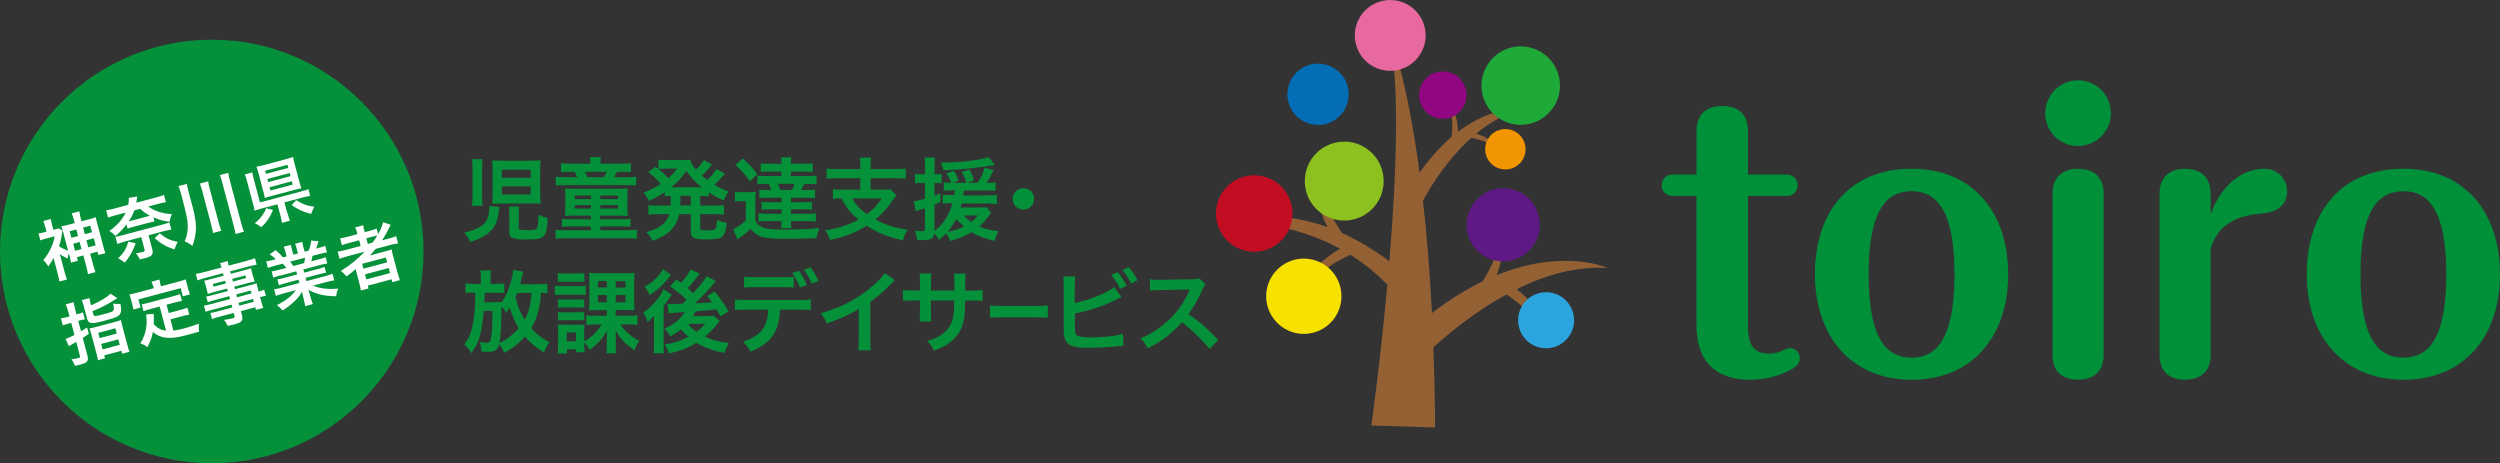 <?xml version="1.0" encoding="UTF-8"?><svg id="_レイヤー_2" xmlns="http://www.w3.org/2000/svg" viewBox="0 0 361.36 66.96"><rect x="0" y="0" width="361.36" height="66.96" fill="#333333" stroke="none"/><defs><style>.cls-1{fill:#f7e100;}.cls-2{fill:#036eb6;}.cls-3{fill:#00903a;}.cls-4{fill:#e868a0;}.cls-5{fill:#fff;}.cls-6{fill:#f19500;}.cls-7{fill:#936134;}.cls-8{fill:#8cc11f;}.cls-9{fill:#900781;}.cls-10{fill:#c20d23;}.cls-11{fill:#1ea939;}.cls-12{fill:#05903a;}.cls-13{fill:#2ca5df;}.cls-14{fill:#5f1984;}</style></defs><g id="_レイヤー_78"><g><g><g><path class="cls-3" d="M252.66,47.34c0,1.83,.47,3.77,2.93,3.77,.42,0,1.15-.05,1.68-.26,.47-.21,1.05-.52,1.47-.52,.68,0,1.41,.47,1.41,1.47,0,.89-.79,1.41-1.68,1.83-1.73,.84-3.46,1.26-5.55,1.26-3.98,0-7.7-1.78-7.7-7.91V28.32h-3.46c-.99,0-1.57-.73-1.57-1.52,0-.84,.58-1.57,1.57-1.57h3.46v-6.29c0-3.62,3.14-3.62,3.67-3.62,.73,0,3.77,0,3.77,3.62v6.29h5.61c.89,0,1.57,.68,1.57,1.52,0,.94-.73,1.57-1.57,1.57h-5.61v19.02Z"/><path class="cls-3" d="M290.27,39.64c0,9.06-5.24,15.25-13.94,15.25s-13.99-6.23-13.99-15.25,4.98-15.25,13.99-15.25,13.94,6.5,13.94,15.25Zm-20.17,0c0,10.16,3.09,12.05,6.23,12.05,2.88,0,6.18-1.62,6.18-12.05,0-9.64-2.83-12-6.18-12-3.14,0-6.23,1.89-6.23,12Z"/><path class="cls-3" d="M305.12,16.38c0,2.62-2.15,4.72-4.77,4.72s-4.72-2.1-4.72-4.72,2.1-4.77,4.72-4.77,4.77,2.1,4.77,4.77Zm-1.05,34.89c0,3.61-3.14,3.61-3.67,3.61-2.41,0-3.72-1.26-3.72-3.56V28.01c0-3.61,3.14-3.61,3.67-3.61,2.41,0,3.72,1.31,3.72,3.61v23.26Z"/><path class="cls-3" d="M319.54,51.27c0,3.61-3.14,3.61-3.67,3.61-.63,0-3.72,0-3.72-3.56V28.01c0-3.61,3.14-3.61,3.67-3.61,2.41,0,3.72,1.31,3.72,3.61v2.93c1.41-3.88,4.3-6.55,7.75-6.55,1.94,0,3.3,1.52,3.3,3.2,0,2.93-2.78,3.2-4.03,3.3-5.5,.52-6.55,3.62-7.02,5.03v15.35Z"/><path class="cls-3" d="M361.36,39.64c0,9.06-5.24,15.25-13.94,15.25s-13.99-6.23-13.99-15.25,4.98-15.25,13.99-15.25,13.94,6.5,13.94,15.25Zm-20.17,0c0,10.16,3.09,12.05,6.23,12.05,2.88,0,6.18-1.62,6.18-12.05,0-9.64-2.83-12-6.18-12-3.14,0-6.23,1.89-6.23,12Z"/></g><path class="cls-2" d="M189.15,17.84c-2.33-.75-3.6-3.25-2.84-5.58,.76-2.33,3.25-3.6,5.58-2.84,2.33,.76,3.6,3.25,2.84,5.58-.76,2.33-3.25,3.6-5.58,2.84Z"/><path class="cls-7" d="M232.42,38.76s-6.3-2.97-16.11,1.02c1.73-4.25,.41-7.02,.41-7.02,.29,2.93-1.06,5.82-2.42,7.91-2.29,1.11-4.74,2.6-7.32,4.57-.32-6.28-.78-11.7-1.31-16.35l.03,.08s2.62-5.14,6.98-9.05c1.21,.23,3.35,.85,4.37,2.39,0,0-.45-2.04-3.69-2.98,1.98-1.64,4.28-3,6.83-3.52,0,0-4.26-.72-9.47,3.25,.02-3.35-1.75-4.65-1.75-4.65,1.11,1.66,1.05,3.9,.84,5.38-1.5,1.28-3.07,2.96-4.62,5.17-1.9-14.29-4.32-19.89-4.32-19.89,1.49,7.5,.93,20.85-.05,32.69-2.41-1.79-4.71-3.12-6.84-4.08-1.05-1.51-3.67-5.76-2.79-9.54,0,0-2.16,3.18,.69,8.69-8.1-2.94-13.4-.74-13.4-.74,6.41,.15,11.41,1.79,15.2,3.86-5.41,3.13-5.64,7.19-5.64,7.19,1.39-3.23,4.82-5.26,7.15-6.31,2.27,1.42,4.03,2.96,5.34,4.32-1.03,11.25-2.31,20.35-2.31,20.35l9.22,.29c-.03-4.12-.12-7.97-.25-11.58,2.32-2.12,6.08-5.21,10.57-7.65,2.07,1.38,5.46,4.11,6.18,7.64,0,0,.72-4.19-4.72-8.4,4.05-2,8.6-3.37,13.19-3.05Z"/><path class="cls-11" d="M224.4,15.7c-1.84,2.54-5.39,3.1-7.92,1.26-2.53-1.84-3.1-5.39-1.25-7.92,1.84-2.54,5.39-3.1,7.92-1.25,2.53,1.84,3.09,5.39,1.25,7.92Z"/><path class="cls-8" d="M200,26.18c0,3.15-2.55,5.7-5.7,5.7s-5.7-2.55-5.7-5.7,2.55-5.71,5.7-5.71,5.7,2.55,5.7,5.71Z"/><path class="cls-1" d="M192.86,39.62c1.77,2.43,1.23,5.84-1.2,7.6-2.43,1.77-5.84,1.23-7.6-1.2-1.77-2.43-1.23-5.84,1.2-7.6,2.43-1.77,5.84-1.23,7.6,1.2Z"/><path class="cls-4" d="M199.37,.25c2.69-.87,5.58,.6,6.45,3.29,.87,2.69-.6,5.58-3.29,6.45-2.69,.87-5.58-.6-6.45-3.29-.87-2.69,.6-5.58,3.29-6.45Z"/><path class="cls-9" d="M205.12,13.75c0-1.89,1.53-3.43,3.43-3.43s3.43,1.53,3.43,3.43c0,1.89-1.53,3.43-3.43,3.43-1.89,0-3.43-1.53-3.43-3.42Z"/><path class="cls-6" d="M218.5,18.8c1.53,.5,2.37,2.15,1.87,3.68-.5,1.53-2.14,2.37-3.68,1.87-1.53-.5-2.37-2.14-1.87-3.68,.5-1.53,2.14-2.37,3.68-1.87Z"/><path class="cls-14" d="M213,35.6c-1.72-2.36-1.19-5.67,1.17-7.39,2.36-1.72,5.67-1.19,7.39,1.17,1.72,2.36,1.19,5.67-1.17,7.39-2.36,1.72-5.67,1.19-7.39-1.17Z"/><path class="cls-13" d="M224.73,50.14c-2.13,.69-4.41-.47-5.1-2.6-.69-2.13,.47-4.41,2.6-5.1,2.13-.69,4.41,.47,5.1,2.6,.69,2.13-.47,4.41-2.6,5.1Z"/><path class="cls-10" d="M176.82,27.62c1.8-2.47,5.25-3.02,7.72-1.23,2.47,1.8,3.02,5.25,1.22,7.72-1.79,2.47-5.25,3.02-7.72,1.22-2.47-1.79-3.02-5.25-1.22-7.72Z"/></g><circle class="cls-12" cx="30.61" cy="36.35" r="30.61"/><g><path class="cls-5" d="M9.94,36.66c-.08,.23-.11,.35-.17,.7-.62-.3-.82-.41-1.12-.63l.68,2.57c.12,.44,.22,.76,.35,1.1l-1.1,.29c-.04-.3-.12-.69-.24-1.13l-.6-2.27c-.24,.46-.41,.73-.76,1.22-.21-.36-.41-.62-.72-.91,.37-.43,.75-1.01,1.03-1.58,.31-.64,.5-1.22,.61-1.87l-1.29,.34c-.3,.08-.55,.17-.78,.26l-.27-1.01c.23-.02,.38-.05,.72-.14l.44-.12-.22-.82c-.06-.23-.15-.5-.25-.71l1.11-.29c.02,.22,.07,.48,.14,.75l.22,.81,.23-.06c.29-.08,.44-.13,.51-.18l.57,.36c-.02,.11-.03,.15-.06,.33-.11,.79-.24,1.37-.44,1.92,.37,.25,.82,.47,1.31,.66l-.68-2.58c-.12-.45-.19-.66-.3-.96,.26-.03,.47-.07,.97-.21l.97-.26-.11-.41c-.11-.43-.2-.68-.32-.99l1.1-.29c.04,.32,.1,.59,.21,1.03l.11,.4,1.11-.29c.51-.14,.72-.2,.95-.3,.04,.26,.07,.43,.22,.98l.85,3.19c.11,.42,.21,.75,.31,1.03l-1.01,.27-.13-.48-1.06,.28,.41,1.52c.14,.52,.24,.83,.37,1.15l-1.1,.29c-.05-.36-.11-.65-.25-1.17l-.41-1.53-.93,.25,.14,.52-1,.27c-.03-.28-.1-.57-.22-1.02l-.07-.26Zm.13-3.24l.25,.95,.96-.25-.25-.95-.96,.25Zm.51,1.81l.27,1.02,.93-.25-.27-1.02-.93,.25Zm2.72-1.66l-.25-.95-1.04,.28,.25,.95,1.04-.28Zm.53,1.89l-.27-1.02-1.07,.29,.27,1.02,1.07-.29Z"/><path class="cls-5" d="M22.32,32.02c-.24,.03-.39,.06-.84,.18l-2.22,.59c-.45,.12-.59,.17-.82,.26l-.16-.6c-.51,.67-.88,1.05-1.59,1.66-.29-.31-.5-.48-.88-.71,1.2-.9,1.88-1.67,2.35-2.67l-1.4,.37c-.5,.13-.88,.25-1.14,.35l-.28-1.05c.3-.04,.68-.12,1.22-.26l1.98-.53c.08-.39,.1-.72,.07-1.01l1.24-.2c-.03,.06-.04,.18-.06,.33-.04,.25-.05,.34-.09,.57l2.79-.74c.56-.15,.93-.27,1.22-.39l.28,1.05c-.28,.04-.7,.14-1.18,.26l-1.38,.37c.85,.65,2.11,1.05,3.41,1.09-.16,.37-.25,.66-.33,1.11-.88-.1-1.56-.29-2.34-.64l.16,.6Zm-4.37,2.93c-.39,.1-.7,.21-.99,.31l-.28-1.04c.27-.03,.52-.09,.95-.2l5.93-1.58c.44-.12,.68-.19,.92-.3l.28,1.04c-.33,.06-.63,.12-1.03,.22l-2.26,.6,.53,1.98c.13,.47,.08,.74-.13,.95-.13,.12-.52,.28-.97,.4-.15,.04-.42,.1-.69,.16-.17-.35-.28-.54-.55-.89,.42-.06,.62-.09,.92-.17,.32-.08,.37-.14,.31-.38l-.47-1.77-2.46,.65Zm1.67,.21c-.5,1.31-.86,1.92-1.58,2.81-.36-.28-.58-.43-.96-.62,.83-.84,1.13-1.32,1.49-2.42l1.05,.23Zm1.62-3.86c.19-.05,.25-.07,.42-.12-.57-.31-.98-.6-1.4-1l-.85,.23c-.19,.57-.41,1-.8,1.58,.17-.04,.24-.05,.41-.1l2.22-.59Zm1.85,2.43c1,.78,1.44,.99,2.6,1.24-.2,.35-.33,.64-.47,1.08-1.2-.39-1.83-.74-2.87-1.62l.75-.7Z"/><path class="cls-5" d="M27.8,29.71c.47,1.77,.61,2.89,.48,3.91-.09,.75-.23,1.29-.47,1.92-.37-.29-.65-.46-1.12-.66,.26-.62,.36-1,.42-1.62,.05-.45,.04-.9-.03-1.4-.06-.37-.29-1.51-.41-1.94l-.54-2.04c-.11-.4-.2-.67-.33-.98l1.22-.32c.02,.26,.07,.49,.21,1.04l.56,2.1Zm2.29-3.5c.05,.34,.1,.62,.23,1.1l1.29,4.85c.15,.57,.26,.89,.38,1.2l-1.21,.32c-.05-.33-.12-.67-.26-1.22l-1.29-4.86c-.14-.52-.23-.79-.35-1.07l1.21-.32Zm2.91-1.23c.04,.33,.09,.59,.23,1.13l1.63,6.13c.16,.62,.27,.92,.4,1.25l-1.22,.33c-.05-.33-.12-.7-.28-1.28l-1.63-6.13c-.14-.53-.22-.79-.35-1.1l1.22-.33Z"/><path class="cls-5" d="M41.57,30.85c.14,.51,.23,.79,.34,1.05l-1.16,.31c-.03-.29-.09-.59-.22-1.08l-.43-1.6-2.33,.62c-.42,.11-.71,.2-.98,.3-.03-.28-.09-.51-.22-1.01l-.88-3.3c-.12-.46-.19-.67-.31-.93l1.09-.29c.05,.29,.09,.49,.21,.95l.9,3.39,5.96-1.59c.51-.14,.76-.21,1.04-.33l.26,.98c-.32,.04-.59,.1-1.06,.22l-2.67,.71,.43,1.6Zm-2.11-.51c-.45,1.09-.89,1.75-1.69,2.5-.39-.3-.54-.38-.94-.58,.47-.38,.72-.64,1.04-1.06,.28-.38,.42-.64,.61-1.1l.98,.24Zm3.84-3.97c.09,.35,.18,.64,.27,.85-.25,.04-.57,.11-.94,.21l-3.43,.91c-.38,.1-.64,.18-.92,.29-.04-.25-.1-.52-.2-.89l-.75-2.82c-.08-.32-.17-.59-.26-.82,.3-.05,.56-.11,.98-.22l3.41-.91c.38-.1,.62-.18,.9-.28,.04,.26,.09,.48,.19,.87l.75,2.81Zm-4.85-1.24l3.22-.86-.12-.45-3.22,.86,.12,.45Zm.32,1.19l3.22-.86-.12-.45-3.22,.86,.12,.45Zm.32,1.22l3.22-.86-.13-.48-3.22,.86,.13,.48Zm3.72,1.4c.95,.59,1.48,.78,2.62,.94-.22,.42-.3,.6-.45,1.04-.66-.17-.96-.26-1.41-.47-.55-.25-.88-.44-1.41-.8l.65-.72Z"/><path class="cls-5" d="M9.82,44.93c-.11-.42-.2-.66-.31-.95l1.14-.3c.04,.3,.09,.55,.2,.97l.21,.8,.21-.06c.27-.07,.46-.13,.72-.24l.27,1.01c-.28,.04-.49,.09-.74,.16l-.21,.06,.4,1.5c.33-.2,.47-.28,.88-.54l.25,.91q-.6,.4-.88,.59l.7,2.64c.11,.43,.04,.72-.23,.9-.17,.12-.45,.22-.9,.34-.19,.05-.34,.08-.7,.16-.15-.42-.25-.61-.5-.95,.44-.06,.72-.1,1-.17,.23-.06,.27-.12,.22-.33l-.53-2.01c-.11,.07-.36,.21-.73,.41-.17,.1-.2,.11-.34,.2l-.46-1.04c.33-.11,.64-.25,1.27-.58l-.46-1.74-.49,.13c-.26,.07-.46,.13-.73,.24l-.27-1.03c.26-.03,.48-.07,.75-.14l.49-.13-.21-.79Zm3.33-.79c1.31-.57,2.41-1.23,2.82-1.7l.98,.66c-.74,.46-1.28,.79-1.62,.97-.73,.39-.94,.48-1.96,.91l.12,.46c.08,.3,.25,.31,1.26,.04,1.29-.34,1.55-.44,1.65-.63,.09-.17,.08-.39-.05-.96,.41,.05,.72,.06,1.07,.04,.1,.61,.11,.9,.05,1.16-.15,.58-.49,.77-2.36,1.27-1.91,.51-2.32,.46-2.52-.29l-.48-1.8c-.11-.41-.18-.62-.29-.89l1.11-.29c.03,.25,.08,.48,.18,.85l.05,.2Zm.04,4.13c-.11-.4-.17-.61-.24-.8,.24-.03,.45-.08,.85-.19l2.83-.75c.44-.12,.66-.19,.86-.27,.02,.21,.08,.44,.18,.83l.75,2.81c.14,.53,.2,.73,.3,.95l-1.06,.28-.11-.43-2.48,.66,.11,.43-1.03,.27c-.03-.26-.07-.47-.2-.94l-.76-2.87Zm1.21,.6l2.48-.66-.2-.76-2.48,.66,.2,.76Zm.43,1.63l2.48-.66-.21-.79-2.48,.66,.21,.79Z"/><path class="cls-5" d="M22.11,41.31c-.06-.24-.12-.39-.22-.59l1.17-.31c.01,.21,.05,.36,.11,.61l.1,.36,2.56-.68c.38-.1,.7-.2,1.04-.32,.03,.23,.08,.44,.15,.71l.2,.74c.07,.27,.14,.49,.23,.73l-1.02,.27-.31-1.18-6.12,1.63,.32,1.18-1.05,.28c-.02-.24-.06-.43-.15-.76l-.19-.73c-.07-.25-.15-.48-.22-.69,.35-.06,.67-.14,1.05-.24l2.47-.66-.09-.35Zm.97,3l-1.39,.37c-.42,.11-.68,.19-.94,.3l-.27-1c.26-.03,.53-.09,.97-.21l3.62-.96c.45-.12,.72-.2,.96-.31l.27,1c-.28,.03-.55,.1-.99,.21l-1.24,.33,.32,1.21,1.79-.48c.44-.12,.67-.19,.91-.3l.27,1.01c-.29,.04-.52,.09-.94,.2l-1.79,.48,.43,1.63c.48-.06,1.01-.17,1.57-.32,.55-.15,1.19-.35,2.13-.69-.05,.43-.05,.7,.02,1.15-.77,.23-1.26,.37-2.01,.56-2.22,.59-3.58,.44-4.67-.5-.13,.73-.35,1.35-.8,2.2-.34-.29-.5-.37-1.02-.56,.59-.91,.9-1.96,.92-3.11,0-.42-.04-.86-.08-1.07l1.1-.08c0,.17,0,.18,.02,.59,0,.2,0,.43-.02,.92,.56,.57,1.04,.82,1.79,.93l-.93-3.51Z"/><path class="cls-5" d="M33.13,42.81l-2.24,.6c-.34,.09-.61,.17-.86,.27l-.22-.82c.23-.03,.48-.09,.9-.2l2.22-.59-.1-.36-2.01,.53c-.34,.09-.57,.16-.79,.24-.03-.2-.08-.41-.14-.64l-.17-.62c-.07-.26-.12-.43-.2-.65,.25-.05,.45-.09,.81-.19l2-.53-.1-.36-2.59,.69c-.46,.12-.77,.23-1.09,.35l-.25-.94c.3-.04,.63-.11,1.18-.25l2.54-.67c-.1-.33-.14-.43-.23-.63l1.15-.3c0,.22,.02,.32,.1,.66l2.66-.71c.55-.15,.86-.25,1.15-.37l.25,.94c-.33,.05-.67,.12-1.12,.24l-2.72,.72,.1,.36,2.14-.57c.36-.1,.57-.16,.79-.24,.04,.21,.07,.38,.15,.67l.17,.62c.08,.28,.12,.42,.2,.63-.21,.04-.46,.09-.77,.17l-2.18,.58,.1,.36,2.12-.56c.56-.15,.75-.21,1.01-.3,.03,.24,.07,.38,.2,.87l.09,.33c.41-.11,.63-.19,.81-.27l.24,.9c-.23,.03-.42,.06-.84,.17l.15,.55c.13,.49,.21,.75,.32,1.01l-1.06,.28-.1-.37-2.09,.56,.14,.53c.23,.85,.04,1.09-1.12,1.4-.23,.06-.61,.14-.92,.2-.16-.36-.26-.54-.54-.86,.53-.08,.88-.14,1.22-.23,.29-.08,.36-.15,.31-.32l-.12-.46-2.22,.59c-.43,.11-.65,.18-.92,.3l-.23-.88c.26-.04,.43-.07,.91-.2l2.26-.6-.11-.41-2.72,.72c-.54,.14-.79,.22-1.03,.32l-.24-.9c.26-.03,.49-.08,1.03-.22l2.74-.73-.11-.42Zm-2.36-1.76l.1,.39,1.77-.47-.1-.39-1.77,.47Zm2.9-.35l1.9-.51-.1-.39-1.9,.51,.1,.39Zm2.69,1.71l-.11-.42-2.09,.56,.11,.42,2.09-.56Zm-1.77,1.77l2.09-.56-.11-.41-2.09,.56,.11,.41Z"/><path class="cls-5" d="M40.46,39.83c-.44,.12-.68,.19-.96,.31l-.24-.9c.27-.04,.52-.1,.99-.22l1.15-.3c-.22-.27-.38-.46-.54-.61l-1.02,.27c-.46,.12-.82,.24-1.11,.35l-.25-.95c.3-.04,.61-.1,1.09-.23l.3-.08c-.27-.29-.42-.4-.88-.71l.85-.61c.44,.36,.63,.55,1.06,1.05l.54-.14-.18-.67c-.08-.28-.17-.54-.24-.73l1.03-.27c.03,.17,.07,.38,.16,.71l.19,.71,.67-.18-.19-.71c-.08-.3-.15-.52-.21-.69l1.03-.27c.02,.19,.07,.45,.15,.75l.18,.67,.6-.16c.21-.56,.3-.94,.34-1.45l1.07,.1c-.13,.44-.21,.72-.34,1.07l.26-.07c.49-.13,.78-.23,1.05-.34l.25,.95c-.3,.05-.67,.13-1.14,.25l-.95,.25c-.08,.43-.09,.52-.16,.79l1.1-.29c.46-.12,.7-.2,.96-.3l.24,.9c-.3,.04-.54,.09-.99,.21l-2.47,.66,.12,.46,1.98-.53c.43-.11,.71-.2,.96-.31l.23,.85c-.28,.03-.57,.1-.99,.21l-1.98,.53,.13,.47,2.64-.7c.54-.14,.87-.25,1.13-.36l.25,.95c-.36,.06-.71,.13-1.15,.25l-1.9,.51c.39,.19,.89,.33,1.49,.41,.67,.09,1.2,.1,2.11,.02-.17,.43-.23,.67-.28,1.11-1.71-.01-2.93-.31-4.01-.94,.12,.35,.15,.44,.21,.67l.12,.46c.11,.4,.2,.69,.32,.94l-1.12,.3c-.04-.28-.1-.6-.2-.98l-.12-.46c-.06-.22-.07-.26-.14-.65-.32,.57-.6,.94-1.09,1.4-.52,.49-1.03,.89-1.72,1.31-.24-.29-.49-.53-.82-.76,1.3-.66,2.15-1.33,2.74-2.17l-1.76,.47c-.44,.12-.78,.23-1.13,.36l-.25-.95c.31-.04,.64-.11,1.15-.25l2.51-.67-.13-.47-1.88,.5c-.42,.11-.7,.2-.95,.3l-.23-.85c.28-.03,.55-.1,.98-.21l1.88-.5-.12-.45-2.37,.63Zm3.5-1.8c.07-.31,.1-.5,.13-.78l-2.16,.57c.21,.25,.3,.38,.47,.63l1.56-.42Z"/><path class="cls-5" d="M50.2,37.05c-.47,.13-.8,.23-1.12,.36l-.28-1.04c.27-.03,.63-.11,1.17-.25l2.16-.57-.22-.82-1.42,.38c-.5,.13-.8,.22-1.07,.33l-.26-.99c.26-.03,.63-.11,1.13-.24l1.38-.37-.04-.16c-.1-.37-.17-.57-.28-.82l1.16-.31c.02,.26,.06,.46,.17,.85l.04,.16,.68-.18c.48-.13,.78-.23,1.04-.34l.22,.81c.36-.65,.62-1.29,.71-1.73l1.1,.37c-.05,.08-.15,.28-.3,.6-.26,.55-.56,1.06-.94,1.65l.97-.26c.49-.13,.77-.23,1.06-.34l.28,1.04c-.32,.04-.71,.13-1.19,.25l-2.04,.54c-.29,.35-.49,.57-.84,.96,.21-.07,.52-.15,.76-.21l1.39-.37c.45-.12,.72-.2,.99-.29,.04,.28,.1,.51,.24,1.04l.62,2.34c.13,.49,.24,.81,.34,1.05l-1.1,.29-.11-.41-3.44,.91,.11,.41-1.11,.29c-.04-.32-.12-.67-.23-1.08l-.39-1.47c-.04-.15-.1-.36-.13-.53-.5,.44-.68,.58-1.33,1.06-.27-.35-.44-.52-.81-.8,1.32-.81,2.39-1.68,3.44-2.78l-2.54,.67Zm2.34,1.78l3.43-.91-.19-.7-3.43,.91,.19,.7Zm.41,1.55l3.43-.91-.19-.73-3.43,.91,.19,.73Zm.88-5.29c.28-.37,.47-.65,.7-1.04-.26,.05-.42,.08-.8,.18l-.78,.21,.22,.82,.66-.18Z"/></g><g><path class="cls-12" d="M72.2,29.91c-.05,.23-.07,.33-.1,.58-.18,1.22-.32,1.7-.65,2.24-.38,.62-1.04,1.18-1.99,1.66-.39,.2-.7,.33-1.47,.58-.25-.52-.42-.77-.87-1.34,1.01-.26,1.57-.46,2.11-.75,.96-.55,1.34-1.14,1.46-2.31,.01-.16,.03-.46,.03-.61,0-.04,0-.09-.01-.17l1.51,.12Zm-3.98-.17c.05-.43,.08-.83,.08-1.47v-3.87c0-.52-.03-.95-.08-1.4h1.55c-.06,.35-.08,.66-.08,1.26v4.21c0,.58,.01,.95,.06,1.27h-1.53Zm9.87-1.61c0,.57,.01,.88,.07,1.33-.47-.04-.83-.05-1.48-.05h-4.06c-.61,0-1.03,.01-1.47,.05,.04-.43,.05-.83,.05-1.39v-3.5c0-.62-.01-.99-.07-1.4,.42,.05,.77,.06,1.47,.06h4.04c.71,0,1.08-.01,1.51-.06-.05,.36-.07,.65-.07,1.35v3.61Zm-5.55-2.43h4.17v-1.17h-4.17v1.17Zm0,2.41h4.17v-1.18h-4.17v1.18Zm2.44,4.8c0,.31,.19,.35,1.51,.35,.84,0,1.07-.08,1.17-.39,.1-.27,.16-.79,.16-1.48v-.35c.49,.23,.77,.33,1.34,.47-.05,1.59-.18,2.18-.6,2.64-.33,.35-.87,.46-2.48,.46-1.01,0-1.52-.05-1.92-.2-.42-.14-.55-.35-.55-.87v-2.56c0-.51-.01-.79-.07-1.13h1.51c-.05,.31-.06,.55-.06,1.08v1.99Z"/><path class="cls-12" d="M82.98,31.16c-.65,0-.95,.01-1.33,.04,.04-.27,.05-.51,.05-.97v-1.86c0-.57-.01-.82-.05-1.13,.39,.03,.66,.04,1.44,.04h6.19c.81,0,1.08-.01,1.46-.04-.04,.3-.05,.57-.05,1.09v1.78c0,.44,.01,.77,.05,1.09-.38-.03-.87-.04-1.35-.04h-2.63v.53h3.08c.72,0,.98-.01,1.3-.05v1.14c-.39-.04-.64-.05-1.3-.05h-3.08v.55h3.82c.7,0,1.18-.03,1.48-.07v1.31c-.31-.05-.78-.08-1.48-.08h-8.84c-.57,0-.99,.03-1.43,.08v-1.31c.35,.05,.74,.07,1.43,.07h3.67v-.55h-2.85c-.68,0-.92,.01-1.33,.05v-1.14c.34,.04,.6,.05,1.33,.05h2.85v-.53h-2.43Zm2.37-7.67c0-.29-.03-.55-.08-.79h1.6c-.05,.27-.08,.48-.08,.79v.18h2.96c.68,0,1.08-.03,1.44-.08v1.29c-.42-.04-.7-.05-1.39-.05h-.62c-.14,.3-.22,.46-.39,.78h1.69c.82,0,1.13-.01,1.48-.07v1.29c-.34-.05-.68-.07-1.5-.07h-8.63c-.82,0-1.14,.01-1.5,.07v-1.29c.38,.05,.7,.07,1.55,.07h1.57c-.17-.38-.21-.46-.38-.78h-.64c-.68,0-.95,.01-1.34,.05v-1.29c.35,.05,.78,.08,1.46,.08h2.78v-.18Zm-2.27,4.77v.51h2.34v-.51h-2.34Zm0,1.38v.51h2.34v-.51h-2.34Zm4.24-4.03c.12-.22,.27-.53,.39-.78h-3.16c.17,.34,.26,.53,.36,.78h2.4Zm-.55,3.16h2.56v-.51h-2.56v.51Zm0,1.38h2.56v-.51h-2.56v.51Z"/><path class="cls-12" d="M96.95,28.3c-.4,.01-.55,.03-.87,.05v-.57c-.77,.52-1.25,.79-2.29,1.26-.22-.47-.42-.78-.77-1.2,1-.38,1.61-.69,2.48-1.26-.73-.84-1.17-1.25-1.82-1.7l1.07-.79,.42,.34v-1.35c.25,.04,.62,.06,1.08,.06h2.41c.61,0,.82-.01,1.12-.05,.13,.52,.31,.82,.81,1.42,.42-.42,.51-.49,.77-.83,.18-.23,.22-.27,.27-.38q.07-.1,.1-.17l1.2,.66c-.04,.05-.21,.25-.51,.6-.23,.27-.64,.68-.96,.98,.35,.3,.49,.42,.77,.62,.56-.51,1.04-1.07,1.35-1.57l1.2,.68c-.08,.08-.1,.12-.36,.4-.34,.42-.71,.79-1.17,1.2,.7,.42,1.13,.62,2.08,.99-.3,.39-.38,.53-.73,1.29-1.07-.49-1.44-.7-2.14-1.17v.56c-.39-.04-.62-.05-1.25-.05v1.4h2.07c.64,0,.98-.01,1.37-.08v1.39c-.4-.05-.78-.08-1.37-.08h-2.07v1.94c0,.27,.01,.3,.21,.35,.17,.05,.39,.06,.83,.06,.71,0,1.03-.06,1.17-.25,.12-.16,.2-.58,.23-1.3,.51,.25,.88,.38,1.4,.46-.29,2.2-.52,2.39-3.02,2.39-1.77,0-2.18-.22-2.18-1.13v-2.52h-1.68c-.17,.78-.42,1.35-.81,1.87-.65,.86-1.43,1.38-3.03,2-.25-.48-.51-.86-.92-1.27,1.21-.34,1.83-.64,2.41-1.16,.46-.4,.73-.82,.92-1.44h-1.66c-.6,0-.94,.01-1.36,.08v-1.39c.4,.07,.73,.08,1.36,.08h1.86c.01-.17,.01-.26,.01-.4v-1Zm-.98-3.93c-.23,0-.52,.01-.79,.05,.69,.57,.99,.86,1.42,1.34,.55-.49,.88-.86,1.27-1.39h-1.9Zm5.19,2.7h.27c-.92-.75-1.5-1.35-2.21-2.35-.73,1.01-1.27,1.6-2.2,2.35h4.13Zm-2.83,2.33v.3h1.52v-1.4h-1.51v1.11Z"/><path class="cls-12" d="M106.23,27.72c.33,.05,.53,.06,1.03,.06h.98c.39,0,.68-.01,.99-.06-.04,.39-.05,.73-.05,1.42v2.79c.26,.46,.52,.69,1.01,.91,.53,.25,1.39,.34,3.26,.34,2.12,0,3.59-.07,4.97-.23-.25,.74-.3,.94-.39,1.48-1.24,.05-3.09,.08-4.43,.08-1.87,0-2.82-.08-3.45-.26-.65-.19-1.16-.56-1.65-1.17-.66,.61-.91,.82-1.51,1.25-.12,.09-.27,.21-.38,.3l-.64-1.48c.49-.21,1.17-.69,1.83-1.29v-2.79h-.7c-.36,0-.56,.01-.87,.06v-1.4Zm1.12-4.82c1.01,.9,1.47,1.39,2.12,2.26l-1.07,1.05c-.68-.97-1.08-1.43-2.09-2.35l1.04-.96Zm3.77,1.9c-.6,0-.86,.01-1.16,.04v-1.22c.34,.05,.69,.06,1.3,.06h1.7c-.01-.43-.03-.66-.06-.94h1.48c-.04,.26-.06,.56-.06,.94h1.85c.53,0,.95-.03,1.31-.06v1.23c-.33-.04-.65-.05-1.16-.05h-2v.64h2.43c.68,0,.94-.01,1.27-.05v1.24c-.36-.04-.64-.05-1.27-.05h-.53c-.17,.42-.26,.61-.39,.88h.71c.68,0,.92-.01,1.26-.05v1.22c-.33-.04-.61-.05-1.26-.05h-2.21v.65h1.87c.49,0,.87-.01,1.16-.05v1.13c-.3-.04-.7-.05-1.16-.05h-1.87v.64h2.33c.61,0,.91-.01,1.27-.07v1.2c-.34-.05-.69-.07-1.26-.07h-2.34c0,.44,.01,.73,.07,1.03h-1.5c.04-.29,.05-.55,.06-1.03h-2.07c-.6,0-.91,.01-1.25,.07v-1.2c.34,.05,.65,.07,1.25,.07h2.07v-.64h-1.7c-.47,0-.87,.01-1.17,.05v-1.13c.29,.04,.68,.05,1.17,.05h1.7v-.65h-1.94c-.65,0-.95,.01-1.26,.05v-1.22c.33,.04,.57,.05,1.26,.05h.47c-.09-.27-.21-.55-.38-.88h-.38c-.65,0-.92,.01-1.26,.05v-1.24c.31,.04,.58,.05,1.26,.05h2.22v-.64h-1.85Zm1.33,1.77c.14,.3,.22,.51,.35,.88h1.68c.16-.33,.23-.52,.36-.88h-2.39Z"/><path class="cls-12" d="M124.34,23.93c0-.56-.03-.82-.08-1.14h1.65c-.05,.3-.06,.57-.06,1.14v.51h3.48c.68,0,1.18-.03,1.59-.08v1.48c-.38-.05-.91-.08-1.57-.08h-3.5v1.66h1.74c.55,0,.86-.01,1.11-.06l.86,.87c-.14,.17-.35,.47-.61,.84-.61,.94-1.46,1.86-2.42,2.65,1.33,.74,2.79,1.21,4.67,1.5-.33,.48-.48,.83-.7,1.51-2.28-.51-3.68-1.08-5.23-2.11-1.64,1.04-3.2,1.65-5.29,2.05-.19-.52-.36-.85-.71-1.39,1.87-.27,3.38-.75,4.82-1.53-1.12-.94-1.74-1.69-2.47-3.07-.61,.01-.85,.04-1.22,.08v-1.42c.36,.05,.91,.08,1.57,.08h2.38v-1.66h-3.3c-.68,0-1.17,.03-1.57,.08v-1.48c.42,.05,.91,.08,1.59,.08h3.29v-.51Zm-1.16,4.76c.57,.96,1.13,1.55,2.13,2.27,.96-.71,1.55-1.35,2.12-2.27h-4.25Z"/><path class="cls-12" d="M137.58,27.53c-.43,0-.81,.01-1.16,.05v-1.22c.27,.04,.56,.05,.99,.05h.06c-.17-.51-.36-.9-.69-1.35l1.1-.36c.31,.49,.51,.9,.65,1.39l-.75,.33h1.88c-.14-.56-.34-1.01-.65-1.56l1.13-.35c.3,.53,.46,.9,.65,1.56l-.95,.35h1.48c.55-.88,.77-1.37,1-2.17l1.31,.34c-.47,.95-.7,1.34-1.03,1.83h.3c.48,0,.73-.01,1.01-.07v1.24c-.38-.04-.74-.05-1.25-.05h-3.33c-.04,.31-.05,.43-.09,.7h3.35c.73,0,1.13-.01,1.5-.08v1.33c-.36-.05-.94-.08-1.5-.08h-3.58c-.06,.25-.09,.34-.17,.58h2.64c.58,0,.87-.01,1.1-.05l.69,.84q-.13,.14-.46,.58c-.33,.46-.77,.94-1.27,1.38,.82,.35,1.57,.53,2.77,.68-.25,.48-.39,.82-.58,1.4-1.59-.4-2.33-.68-3.29-1.27-.94,.58-1.86,.96-3.07,1.26-.16-.38-.35-.71-.62-1.09-.34,.38-.52,.56-1.01,.96-.27-.47-.4-.64-.7-.95-.09,.77-.46,.97-1.72,.97-.16,0-.35-.01-.78-.04-.04-.52-.12-.84-.3-1.33,.48,.06,.81,.09,1.12,.09,.26,0,.33-.07,.33-.35v-2.98c-.36,.13-.4,.14-.71,.23q-.27,.08-.62,.21l-.27-1.44c.39-.03,.81-.12,1.61-.38v-2.26h-.57c-.31,0-.53,.01-.88,.05v-1.38c.3,.05,.53,.07,.9,.07h.56v-1.07c0-.65-.01-.96-.08-1.34h1.51c-.05,.36-.06,.68-.06,1.33v1.08h.34c.26,0,.43-.01,.68-.04v1.34c-.25-.03-.42-.04-.68-.04h-.34v1.83c.29-.1,.44-.17,.86-.34v1.27c-.4,.17-.47,.21-.86,.36v3.82c1.24-.94,2.12-2.3,2.61-4.02h-.22c-.53,0-.88,.01-1.22,.06v-1.3c.35,.05,.73,.07,1.25,.07h.43c.04-.35,.05-.44,.08-.7h-.43Zm6.24-3.71q-.12,.01-.35,.06c-1.99,.38-4.63,.65-7.1,.73-.09-.44-.17-.66-.42-1.12h.43c2.46,0,5.54-.38,6.5-.79l.94,1.12Zm-6.85,9.7c.86-.16,1.66-.42,2.38-.78-.52-.43-.87-.77-1.14-1.09-.38,.73-.73,1.26-1.24,1.87Zm2.29-2.38c.34,.33,.68,.61,1.13,.94,.43-.34,.66-.56,.96-.94h-2.09Z"/><path class="cls-12" d="M149.47,28.75c0,.86-.69,1.55-1.55,1.55s-1.55-.69-1.55-1.55,.69-1.55,1.55-1.55,1.55,.69,1.55,1.55Z"/><path class="cls-12" d="M79.13,42.4c-.27-.04-.39-.05-.92-.07-.17,2.28-.56,3.64-1.43,5.1,.84,.92,1.52,1.46,2.65,2.04-.4,.56-.57,.88-.79,1.48-1.12-.66-1.92-1.34-2.76-2.3-.84,.96-1.75,1.68-2.99,2.35-.21-.48-.43-.85-.74-1.24-.26,.88-.59,1.09-1.69,1.09-.2,0-.48-.01-.87-.05-.03-.53-.08-.83-.25-1.38,.3,.08,.64,.12,.88,.12,.51,0,.61-.07,.7-.4,.18-.77,.25-1.88,.25-4.21h-1.25c-.26,3.2-.7,4.72-1.81,6.12-.31-.57-.62-.95-1.01-1.26,.79-1.03,1.14-1.99,1.39-3.8,.14-1.08,.19-1.92,.22-3.69h-.21c-.6,0-.88,.01-1.21,.05v-1.39c.39,.05,.73,.08,1.34,.08h.88v-.79c0-.51-.01-.79-.08-1.16h1.56c-.06,.36-.08,.62-.08,1.14v.81h.74c.56,0,.86-.01,1.24-.06v1.37c-.42-.03-.79-.04-1.21-.04h-1.61c-.03,.64-.05,1.09-.07,1.37h1.44c.61,0,.78,0,1.05-.04v.09c.6-.82,1-1.74,1.39-3.11,.18-.65,.29-1.21,.3-1.61l1.48,.25q-.05,.14-.14,.52c-.06,.25-.25,.96-.35,1.3h2.54c.57,0,1.04-.03,1.4-.07v1.39Zm-4.15,5.04c-.55-.88-.91-1.72-1.3-2.98-.17,.25-.25,.38-.52,.73-.17-.31-.35-.55-.68-.9-.01,1.24-.03,2.05-.04,2.44-.04,1.31-.12,2.24-.26,2.85,1.01-.44,1.92-1.14,2.79-2.15Zm-.22-5.11c-.13,.34-.16,.38-.25,.6,.25,1.18,.68,2.22,1.34,3.28,.57-1.04,.86-2.14,.97-3.87h-2.07Z"/><path class="cls-12" d="M80.2,41.29c.31,.05,.56,.07,1.05,.07h2.37c.55,0,.75-.01,1.05-.05v1.33c-.29-.03-.49-.04-.99-.04h-2.43c-.46,0-.74,.01-1.05,.05v-1.35Zm4.26,8.71c0,.38,.01,.62,.05,.91h-1.27v-.43h-1.29v.61h-1.34c.04-.42,.06-.86,.06-1.26v-1.91c0-.42-.01-.69-.05-1.01,.33,.04,.46,.04,1.01,.04h1.99c.42,0,.66-.01,.86-.04-.01,.26-.03,.46-.03,.94v1.51c1.11-.66,1.87-1.42,2.5-2.46h-.97c-.57,0-.88,.01-1.22,.07v-1.4c.38,.06,.68,.08,1.29,.08h1.66v-.82h-1.39c-.53,0-.83,.01-1.18,.05q.04-.26,.05-1.2v-3.02c0-.65-.01-.91-.05-1.22,.31,.04,.62,.05,1.17,.05h4.32c.53,0,.84-.01,1.08-.05q-.03,.23-.04,1.25v2.92c0,.51,.01,.92,.04,1.26-.35-.04-.68-.05-1.25-.05h-1.47v.82h1.86c.6,0,.9-.01,1.29-.08v1.4c-.35-.05-.65-.07-1.22-.07h-1.27c.26,.39,.44,.61,.82,.97,.6,.6,.94,.86,1.94,1.43-.33,.47-.49,.79-.72,1.33-1.47-1.05-1.96-1.57-2.72-2.87,.03,.47,.03,.66,.03,.99v1.11c0,.55,.03,.87,.08,1.22h-1.43c.05-.36,.07-.68,.07-1.2v-1.12c0-.36,0-.52,.04-.98-.75,1.29-1.16,1.73-2.51,2.81-.26-.48-.43-.7-.77-1.08v.49Zm-3.83-10.54c.3,.05,.53,.07,1.05,.07h1.73c.52,0,.74-.01,1.05-.07v1.3c-.33-.04-.57-.05-1.05-.05h-1.73c-.47,0-.75,.01-1.05,.05v-1.3Zm.03,3.8c.25,.03,.4,.04,.82,.04h2.16c.42,0,.58-.01,.81-.04v1.21c-.23-.03-.43-.04-.81-.04h-2.16c-.4,0-.57,.01-.82,.04v-1.21Zm0,1.85c.25,.03,.42,.04,.82,.04h2.16c.42,0,.58-.01,.81-.04v1.21c-.25-.03-.42-.04-.82-.04h-2.15c-.39,0-.58,.01-.82,.04v-1.21Zm1.26,4.22h1.34v-1.27h-1.34v1.27Zm4.5-8.7v.92h1.3v-.92h-1.3Zm0,2.02v1.04h1.3v-1.04h-1.3Zm2.57-1.09h1.42v-.92h-1.42v.92Zm0,2.13h1.42v-1.04h-1.42v1.04Z"/><path class="cls-12" d="M94.55,45.62c-.25,.31-.52,.57-.96,.94-.22-.69-.33-.9-.61-1.38,.83-.58,1.56-1.3,2.16-2.09,.38-.49,.64-.94,.78-1.29l1.17,.77c-.12,.16-.23,.34-.35,.53-.03,.03-.08,.1-.16,.21-.23,.34-.56,.78-.66,.94v5.27c0,.73,.01,1.1,.05,1.53h-1.51c.05-.35,.08-.78,.08-1.43v-3.99Zm2.43-5.89c-.48,.62-.49,.64-.82,1.01-.64,.71-1.4,1.37-2.26,1.91-.22-.51-.39-.77-.73-1.2,1.25-.7,2.12-1.53,2.65-2.55l1.16,.82Zm4.15-.17q-.12,.14-.34,.44c-.33,.46-.9,1.14-1.38,1.66,.36,.31,.49,.43,.78,.72,1.08-1.17,1.69-1.95,1.95-2.47l1.33,.71c-.09,.09-.18,.21-.47,.56-.68,.81-1.68,1.86-2.55,2.67q1.01-.04,2.47-.16c-.21-.29-.33-.44-.69-.9l1.08-.66c.73,.9,1.25,1.65,2,2.86l-1.17,.75c-.31-.56-.39-.72-.57-1.03q-1.85,.21-3.03,.3c-.16,.31-.22,.43-.39,.69h2c.43,0,.82-.03,1.05-.05l.81,.74c-.09,.12-.12,.14-.21,.27-.51,.69-1.18,1.39-1.92,2.01,1,.46,2.16,.77,3.47,.92-.31,.56-.43,.81-.64,1.42-1.55-.27-2.98-.79-4.06-1.47-1.21,.77-2.37,1.22-3.94,1.53-.25-.64-.34-.82-.65-1.26,1.35-.21,2.38-.55,3.45-1.13-.51-.44-.82-.75-1.08-1.09-.51,.43-.84,.65-1.53,1.04-.36-.6-.43-.69-.86-1.13,1.38-.61,2.39-1.44,2.94-2.39q-1.96,.12-2.33,.18l-.17-1.4c.25,.03,.48,.04,.79,.04h.47q.19-.01,.88-.03l.62-.57c-.75-.73-1.2-1.09-2.39-1.94l.92-1c.34,.25,.43,.31,.68,.49,.62-.68,1.21-1.5,1.37-1.94l1.3,.6Zm-1.68,7.24c.39,.51,.69,.79,1.22,1.17,.57-.43,.88-.71,1.27-1.17h-2.5Z"/><path class="cls-12" d="M112.76,44.76c-.14,3.21-1.36,4.93-4.3,6.06-.31-.65-.53-.94-1.07-1.44,2.55-.81,3.56-2.09,3.65-4.62h-3.16c-1.01,0-1.21,.01-1.65,.06v-1.55c.46,.08,.71,.09,1.68,.09h7.61c.96,0,1.22-.01,1.68-.09v1.55c-.44-.05-.64-.06-1.65-.06h-2.78Zm1.96-3.19c-.4-.05-.58-.06-1.65-.06h-3.87c-1.07,0-1.24,.01-1.65,.06v-1.59c.44,.08,.7,.09,1.68,.09h3.82c.99,0,1.25-.01,1.68-.09v1.59Zm.75-2.43c.49,.68,.79,1.2,1.16,2.05l-.98,.36c-.36-.87-.66-1.4-1.14-2.08l.96-.34Zm1.86,1.85c-.3-.74-.68-1.4-1.12-2.01l.94-.34c.52,.69,.83,1.21,1.14,1.98l-.96,.38Z"/><path class="cls-12" d="M129.35,40.5c-.22,.2-.29,.25-.48,.46-.97,1.01-1.95,1.86-3.07,2.68v5.55c0,.71,.01,1.09,.07,1.44h-1.82c.07-.38,.08-.64,.08-1.4v-4.58c-1.52,.91-2.25,1.25-4.64,2.11-.27-.68-.42-.9-.87-1.48,2.57-.7,4.76-1.78,6.83-3.38,1.16-.9,2.04-1.79,2.42-2.43l1.5,1.04Z"/><path class="cls-12" d="M137.95,42.01v-.59s.01-.42,.01-.42c0-.86-.01-1.14-.07-1.44h1.68c-.04,.3-.05,.36-.05,.87q0,.79-.01,1.57h.83c.92,0,1.18-.01,1.69-.09v1.59c-.46-.05-.81-.06-1.66-.06h-.87c-.03,1.56-.03,1.65-.09,2.14-.18,1.66-.74,2.77-1.87,3.73-.7,.6-1.34,.94-2.54,1.37-.25-.56-.42-.81-.98-1.38,1.24-.38,1.86-.69,2.48-1.24,.88-.77,1.26-1.62,1.38-3.12,.03-.3,.03-.61,.05-1.51h-3.37v1.95c0,.55,.01,.75,.05,1.09h-1.69c.04-.29,.05-.64,.05-1.12v-1.92h-.79c-.86,0-1.21,.01-1.66,.06v-1.59c.51,.08,.77,.09,1.69,.09h.77v-1.3c0-.55-.01-.82-.06-1.16h1.7c-.05,.43-.05,.46-.05,1.12v1.34h3.38Z"/><path class="cls-12" d="M143.09,44.13c.43,.08,.61,.09,1.58,.09h5.2c.96,0,1.15-.01,1.58-.09v1.81c-.39-.07-.5-.07-1.59-.07h-5.18c-1.09,0-1.2,0-1.59,.07v-1.81Z"/><path class="cls-12" d="M155.37,43.79c1.96-.36,4.84-1.52,5.68-2.31l1.04,1.47c-.09,.04-.48,.22-1.17,.56-1.77,.85-3.59,1.43-5.55,1.79v1.72c-.01,.06-.01,.13-.01,.17,0,.75,.05,1.05,.23,1.24,.22,.23,.96,.34,2.22,.34,.87,0,2.07-.08,3.02-.21,.62-.08,.91-.14,1.48-.31l.08,1.73c-.27,0-.34,.01-1.72,.14-.77,.08-2.41,.16-3.2,.16-1.64,0-2.54-.17-3.04-.56-.36-.27-.56-.69-.64-1.33-.03-.22-.04-.44-.04-1.2v-6.03c-.01-.66-.01-.87-.07-1.2h1.74c-.05,.31-.07,.55-.07,1.21v2.63Zm6.18-4.45c.52,.59,.87,1.12,1.3,1.98l-.94,.43c-.4-.83-.74-1.35-1.29-1.99l.92-.42Zm1.95,1.65c-.35-.71-.75-1.34-1.25-1.94l.9-.42c.57,.65,.92,1.16,1.27,1.88l-.92,.47Z"/><path class="cls-12" d="M174.84,50.44c-1.08-1.33-2.57-2.78-3.99-3.86-1.47,1.64-2.96,2.78-4.95,3.76-.36-.68-.52-.88-1.05-1.44,1-.39,1.62-.74,2.6-1.43,1.96-1.38,3.52-3.26,4.37-5.29l.14-.34q-.21,.01-4.3,.08c-.62,.01-.98,.04-1.42,.1l-.05-1.66c.36,.06,.61,.08,1.14,.08h.31l4.58-.07c.73-.01,.83-.03,1.16-.14l.86,.88c-.17,.2-.27,.38-.42,.7-.6,1.39-1.24,2.52-2.03,3.59,.82,.55,1.52,1.09,2.41,1.88q.33,.29,1.9,1.81l-1.25,1.35Z"/></g></g></g></svg>